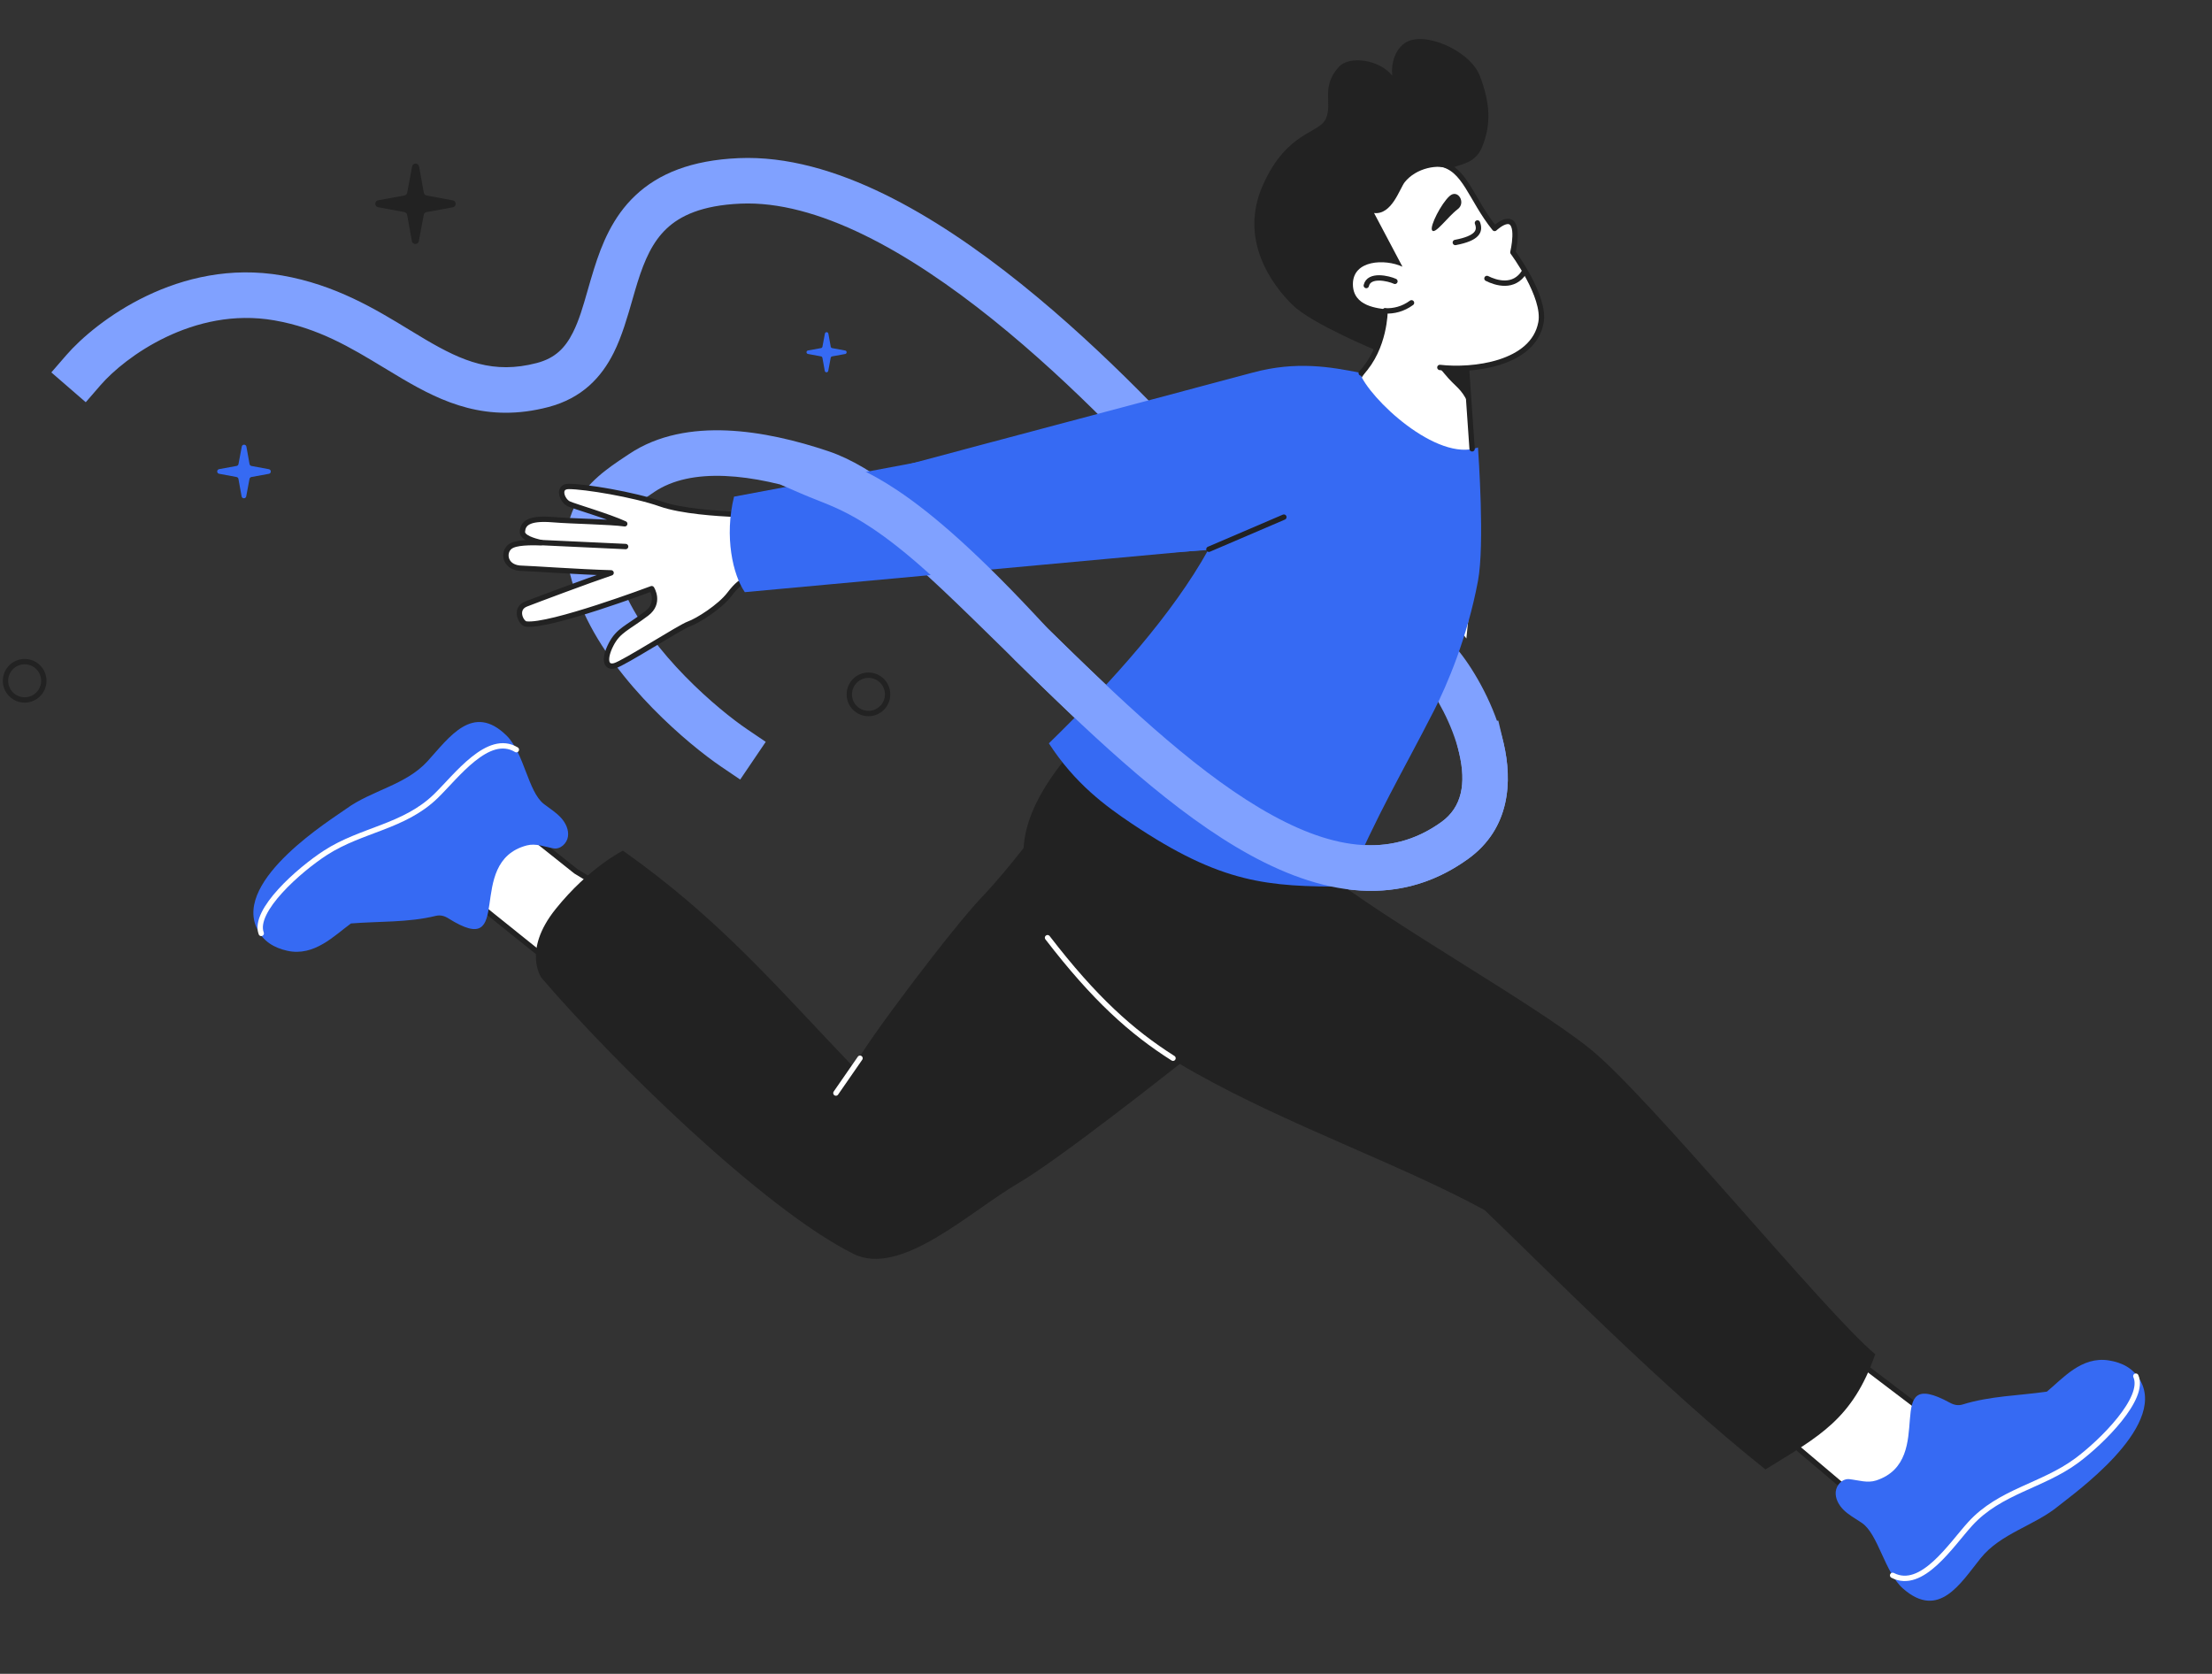<?xml version="1.0" encoding="UTF-8"?> <svg xmlns="http://www.w3.org/2000/svg" width="559" height="423" viewBox="0 0 559 423" fill="none"><rect x="0" y="0" width="559" height="423" fill="#333333" stroke="none"/><path d="M112.59 213.875L128.949 206.992L145.526 220.194L159.44 228.662L143.257 246.536L111.062 220.698L112.59 213.875Z" fill="white" stroke="#222222" stroke-width="1.354" stroke-linecap="round"></path><path fill-rule="evenodd" clip-rule="evenodd" d="M183.228 120.292C190.392 120.594 198.197 122.415 205.738 124.958C209.731 126.305 214.51 129.123 220.074 133.333C225.586 137.504 231.566 142.806 237.962 148.832C242.974 153.554 248.323 158.806 253.858 164.241C262.143 172.376 270.847 180.923 279.472 188.723C293.995 201.857 309.395 213.94 324.675 220.325C340.2 226.812 356.322 227.655 371.006 217.064C381.639 209.394 382.208 197.494 380.017 187.963C377.828 178.436 372.625 169.546 368.955 164.916L365.381 160.407L356.362 167.556L359.937 172.065C362.779 175.65 367.072 183.016 368.801 190.54C370.53 198.059 369.439 204.005 364.274 207.73C353.833 215.261 342.24 215.192 329.112 209.706C315.739 204.118 301.547 193.17 287.191 180.188C278.613 172.431 270.362 164.322 262.301 156.399C256.743 150.937 251.276 145.564 245.853 140.455C239.349 134.327 233.019 128.697 227.018 124.157C221.07 119.656 215.134 115.982 209.416 114.054C201.28 111.31 192.343 109.158 183.712 108.794C175.103 108.432 166.32 109.834 159.007 114.722C158.716 114.917 158.415 115.117 158.106 115.321C153.865 118.134 148.194 121.894 145.223 127.952C141.776 134.98 142.454 143.582 147.512 154.741C151.678 163.931 158.427 172.328 164.944 178.995C171.487 185.688 178.086 190.929 182.294 193.78L187.057 197.008L193.513 187.48L188.749 184.253C185.185 181.838 179.18 177.095 173.173 170.95C167.139 164.778 161.39 157.482 157.993 149.99C153.599 140.295 154.277 135.627 155.556 133.019C157.095 129.88 160.253 127.732 165.403 124.29C169.977 121.232 176.042 119.99 183.228 120.292Z" fill="#80A1FF"></path><path d="M350.113 76.928C350.089 76.915 350.064 76.904 350.036 76.895L350.113 76.928C351.43 77.637 348.155 84.2 347.907 87.896C347.706 90.906 342.314 97.389 342.598 98.675C344.28 106.285 353.215 119.757 354.426 122.968C355.637 126.179 360.985 143.706 363.508 152.068L370.572 161.349C371.665 151.733 373.102 129.004 373.102 121.354C373.101 116.705 371.518 106.326 370.665 99.556C369.812 92.777 369.69 89.607 368.554 84.837L350.113 76.928Z" fill="white"></path><path fill-rule="evenodd" clip-rule="evenodd" d="M250.851 80.716C271.823 97.553 289.842 117.229 299.298 127.61L303.172 131.864L311.68 124.114L307.805 119.86C298.346 109.476 279.798 89.197 258.055 71.742C247.18 63.011 235.364 54.87 223.352 49.015C211.378 43.178 198.847 39.435 186.662 39.964C174.783 40.479 166.438 43.848 160.547 49.415C154.797 54.849 152.056 61.775 150.133 67.899C149.502 69.909 148.968 71.773 148.468 73.518C147.322 77.521 146.353 80.904 144.794 84.014C142.845 87.904 140.315 90.521 135.647 91.741C124.674 94.609 116.926 91.329 107.547 85.819C106.191 85.022 104.793 84.171 103.347 83.289C94.89 78.137 84.747 71.958 71.254 69.616C45.246 65.102 24.135 81.235 16.744 89.764L12.975 94.112L21.672 101.649L25.44 97.301C31.499 90.31 48.891 77.415 69.286 80.955C80.463 82.895 88.606 87.827 97.067 92.953C98.6 93.881 100.143 94.816 101.717 95.741C111.883 101.714 123.051 106.928 138.557 102.875C147.13 100.634 152.008 95.307 155.083 89.169C157.155 85.035 158.58 80.059 159.843 75.651C160.279 74.129 160.696 72.675 161.113 71.346C162.895 65.672 164.921 61.115 168.452 57.779C171.841 54.577 177.288 51.889 187.161 51.461C196.729 51.046 207.29 53.988 218.309 59.359C229.29 64.712 240.368 72.301 250.851 80.716Z" fill="#80A1FF"></path><path d="M498.125 365.795L462.691 338.874L444.284 357.466L472.071 380.965L482.337 375.462L498.125 365.795Z" fill="white" stroke="#222222" stroke-width="1.354" stroke-linecap="round"></path><path d="M257.408 298.973C267.315 293.188 294.844 271.608 307.37 261.541L267.155 203.582C263.311 208.119 255.332 219.199 248.158 226.686C240.984 234.172 219.101 263 215.685 269.664C195.454 248.505 181.796 232.237 157.426 214.975C157.426 214.975 148.911 219.155 140.414 229.734C131.918 240.314 136.846 247.12 136.846 247.12C154.426 267.712 192.768 305.466 215.685 316.88C227.642 322.835 245.024 306.204 257.408 298.973Z" fill="#222222"></path><path d="M258.667 216.894C257.955 203.788 268.967 192.097 273.523 186.543L333.411 219.458C352.049 233.93 386.567 252.916 401.602 264.879C416.637 276.842 460.945 331.418 473.9 342.242C468.143 358.656 459.902 362.881 446.145 371.351C420.415 350.904 391.312 321.256 375.194 305.828C333.411 283.009 261.338 266.085 258.667 216.894Z" fill="#222222"></path><path d="M316.509 94.178C327.679 91.132 336.479 92.785 343.593 94.178C345.938 100.627 363.131 116.906 373.507 113.088C373.62 114.892 375.231 137.573 373.507 146.79C370.8 161.264 365.571 173.344 362.456 179.445C353.94 196.123 348.487 204.787 340.203 224.07C320.383 224.07 308.724 223.375 286.046 208.162C279.444 203.733 271.714 198.115 265.061 187.854C281.475 171.885 296.454 154.96 305.325 138.992C305.325 138.992 282.615 140.411 271.615 141.476C273.532 137.642 282.078 129.007 282.89 124.136C283.702 119.264 184.446 133.461 184.784 129.627C193.129 126.808 301.891 98.164 316.509 94.178Z" fill="#366AF3"></path><path d="M365.009 94.418C361.67 90.34 357.234 86.092 355.434 84.477L369.407 83.31L371.11 92.448L371.11 101.986C369.061 97.811 367.969 98.034 365.009 94.418Z" fill="#222222"></path><path d="M381.797 56.187C380.533 55.734 378.788 57.202 377.773 57.879C374.351 52.474 369.311 40.617 361.188 39.601C352.713 45.882 332.689 62.431 333.379 69.885C334.242 79.202 342.86 83.793 347.123 86.823C351.387 89.853 361.865 93.757 371.342 93.081C379.483 92.499 390.942 86.845 389.07 78.668C387.572 72.126 383.05 65.749 382.173 63.972C382.76 61.176 383.061 56.64 381.797 56.187Z" fill="white"></path><path d="M385.249 68.657C382.607 72.974 378.011 71.501 375.77 70.372" stroke="#222222" stroke-width="1.354" stroke-linecap="round" stroke-linejoin="round"></path><path d="M370.618 93.215L372.019 113.431" stroke="#222222" stroke-width="1.354" stroke-linecap="round"></path><path d="M264.723 236.975C276.599 252.409 285.97 260.797 296.434 267.433" stroke="white" stroke-width="1.354" stroke-linecap="round"></path><path d="M211.243 276.238C212.439 274.511 214.66 271.303 217.336 267.438" stroke="white" stroke-width="1.354" stroke-linecap="round"></path><path d="M344.004 94.282C350.036 87.895 350.018 78.57 350.018 78.57" stroke="#222222" stroke-width="1.354" stroke-linecap="round"></path><path d="M356.709 76.529C354.516 78.135 352.22 78.652 350.018 78.569" stroke="#222222" stroke-width="1.354" stroke-linecap="round" stroke-linejoin="round"></path><path d="M345.28 72.161C345.974 69.189 350.907 70.352 352.517 71.097" stroke="#222222" stroke-width="1.354" stroke-linecap="round" stroke-linejoin="round"></path><path d="M363.876 41.409C370.263 42.474 371.682 50.28 377.714 57.732C377.714 57.732 379.485 56.055 380.908 55.958C384.252 55.73 382.327 63.764 382.327 63.764C382.327 63.764 390.637 74.92 389.424 81.507C387.48 92.068 372.086 93.828 363.875 92.862" stroke="#222222" stroke-width="1.354" stroke-linecap="round" stroke-linejoin="round"></path><path d="M354.418 67.4L347.243 53.837C351.761 54.356 353.712 47.638 355.004 46.022C357.843 42.474 363.499 41.27 366.714 42.829C367.85 41.335 372.559 42.016 374.527 37.197C376.987 31.172 376.48 25.887 374.035 19.306C371.59 12.725 359.693 7.61 355.004 10.892C352.565 12.599 351.509 15.935 351.828 19.123C348.751 15.14 341.08 13.895 338.326 16.924C333.724 21.987 336.782 26.067 335.085 29.962C333.388 33.858 325.271 33.049 319.151 46.769C313.031 60.488 321.333 71.882 326.669 77.098C331.556 81.875 347.907 88.604 347.907 88.604C347.907 88.604 348.763 84.675 350.695 78.231C348.326 77.892 341.895 77.554 341.895 71.8C341.895 65.674 350.018 65.369 354.418 67.4Z" fill="#222222"></path><path d="M367.779 61.28C373.368 60.216 374.166 58.441 373.368 56.344" stroke="#222222" stroke-width="1.354" stroke-linecap="round" stroke-linejoin="round"></path><path d="M368.414 52.835C370.521 51.239 368.429 47.644 366.324 49.545C364.219 51.445 361.343 57.061 361.878 58.152C362.547 59.516 365.781 54.831 368.414 52.835Z" fill="#222222"></path><path d="M208.463 84.311L207.843 87.612C207.807 87.795 207.668 87.934 207.485 87.968L204.181 88.573C203.694 88.659 203.691 89.363 204.178 89.451L207.478 90.063C207.661 90.098 207.799 90.237 207.833 90.42L208.43 93.723C208.516 94.21 209.219 94.21 209.308 93.724L209.928 90.422C209.963 90.24 210.103 90.101 210.285 90.066L213.59 89.462C214.077 89.375 214.079 88.671 213.593 88.584L210.292 87.972C210.11 87.937 209.971 87.797 209.937 87.615L209.34 84.312C209.246 83.825 208.551 83.824 208.463 84.311Z" fill="#366AF3"></path><path d="M104.15 42.079L102.909 48.691C102.839 49.056 102.559 49.334 102.193 49.403L95.576 50.614C94.601 50.786 94.597 52.196 95.57 52.371L102.179 53.597C102.544 53.667 102.822 53.946 102.89 54.312L104.086 60.926C104.256 61.901 105.666 61.902 105.843 60.928L107.084 54.316C107.155 53.951 107.434 53.673 107.8 53.604L114.417 52.394C115.392 52.221 115.397 50.811 114.423 50.636L107.814 49.41C107.449 49.34 107.172 49.061 107.103 48.696L105.908 42.081C105.72 41.106 104.328 41.105 104.15 42.079Z" fill="#222222"></path><path d="M61.096 112.869L60.269 117.277C60.221 117.52 60.035 117.706 59.791 117.752L55.38 118.559C54.73 118.674 54.727 119.614 55.376 119.731L59.782 120.548C60.025 120.595 60.21 120.78 60.256 121.024L61.053 125.434C61.167 126.083 62.106 126.085 62.225 125.435L63.052 121.027C63.099 120.784 63.285 120.598 63.529 120.552L67.94 119.745C68.591 119.63 68.594 118.69 67.944 118.574L63.539 117.756C63.295 117.71 63.11 117.524 63.065 117.28L62.268 112.871C62.142 112.221 61.214 112.22 61.096 112.869Z" fill="#366AF3"></path><circle cx="4.842" cy="4.842" r="4.842" transform="matrix(-1 0 0 1 224.313 170.637)" stroke="#222222" stroke-width="1.354"></circle><circle cx="4.842" cy="4.842" r="4.842" transform="matrix(-1 0 0 1 11.073 167.207)" stroke="#222222" stroke-width="1.354"></circle><path d="M248.666 116.473C260.303 114.308 281.255 110.158 290.277 108.354L288.115 122.886L280.6 139.102L187.918 146.881C187.532 146.924 186.278 147.645 184.359 150.176C181.96 153.341 176.317 156.9 174.076 157.691C171.834 158.482 157.728 167.579 155.355 168.238C152.982 168.897 152.586 166.412 154.432 162.852C156.277 159.292 158.441 158.79 163.397 155.054C166.978 152.355 164.692 148.769 164.692 148.769C164.692 148.769 138.84 158.485 132.942 157.691C131.655 157.518 129.91 153.837 132.942 152.651C135.368 151.702 148.675 146.705 154.432 144.771C146.434 144.551 133.353 143.625 132.019 143.625C127.502 143.625 127.01 139.629 128.855 138.179C130.332 137.019 134.071 137.128 136.779 137.128C134.801 136.688 131.914 135.833 132.019 134.356C132.151 132.51 133.206 130.796 139.666 131.324C144.834 131.746 154.014 131.845 157.882 132.373C153.663 130.439 145.253 128.016 143.753 127.335C142.032 126.553 140.711 122.932 143.753 122.932C147.763 122.932 160.184 124.962 166.907 127.335C172.286 129.233 181.326 129.759 185.509 129.976L211.792 125.269C219.235 123.239 237.029 118.638 248.666 116.473Z" fill="white" stroke="#222222" stroke-width="1.354" stroke-linecap="round" stroke-linejoin="round"></path><path d="M158.103 138.122L134.547 137.021" stroke="#222222" stroke-width="1.354" stroke-linecap="round"></path><path d="M306.017 138.817L188.227 149.648C185.206 145.324 183.012 135.6 185.501 125.511L297.069 104.57L297.874 122.516L306.017 138.817Z" fill="#366AF3"></path><path fill-rule="evenodd" clip-rule="evenodd" d="M197.245 122.471L202.524 124.759C203.872 125.343 205.153 125.85 206.431 126.355C210.471 127.954 214.473 129.537 220.398 133.49C228.231 138.715 239.288 148.076 256.372 166.695L256.474 166.806L256.581 166.911C273.987 183.995 293.278 202.66 312.377 214.048C331.489 225.444 352.274 230.572 371.006 217.061C381.741 209.319 382.216 197.274 379.955 187.692L378.633 182.092L367.433 184.735L368.754 190.335C370.551 197.946 369.483 203.971 364.274 207.728C351.167 217.181 335.954 214.707 318.271 204.163C300.609 193.633 282.344 176.07 264.75 158.803C247.415 139.922 235.677 129.849 226.785 123.917C219.746 119.221 214.41 117.118 210.24 115.475C209.111 115.03 208.068 114.62 207.1 114.2L201.82 111.912L197.245 122.471Z" fill="#80A1FF"></path><path d="M520.297 380.516C514.161 385.609 505.615 387.443 500.501 393.83C495.414 400.172 489.979 409.351 480.975 401.513C476.265 397.412 474.685 387.705 470.519 384.873C470.408 384.79 470.287 384.721 470.173 384.642C468.718 383.684 467.175 382.829 465.932 381.613C464.688 380.398 463.753 378.718 463.914 376.984C464.076 375.249 465.636 373.613 467.365 373.813C469.678 374.074 471.92 374.862 474.133 374.139C489.913 368.961 474.849 344.711 492.807 354.518C493.81 355.064 494.866 355.287 496.012 354.931C502.957 352.776 510.139 352.716 517.275 351.691C521.254 348.408 525.996 342.706 532.919 343.801C536.302 344.337 539.159 345.794 540.903 348.919C547.614 360.943 523.512 377.856 520.297 380.516Z" fill="#366AF3"></path><path d="M539.754 347.77C542.254 353.344 531.214 364.386 524.8 369.124C516.091 375.558 505.429 376.837 497.89 385.111C493.016 390.46 485.674 401.95 478.293 398.121" stroke="white" stroke-width="1.354" stroke-linecap="round"></path><path d="M87.47 204.416C93.911 199.715 102.554 198.416 108.055 192.359C113.528 186.346 119.523 177.523 128.022 185.905C132.468 190.291 133.441 200.078 137.422 203.164C137.528 203.253 137.645 203.33 137.754 203.415C139.147 204.462 140.633 205.411 141.799 206.702C142.964 207.992 143.793 209.727 143.524 211.448C143.255 213.169 141.597 214.705 139.882 214.398C137.59 213.994 135.402 213.068 133.149 213.651C117.077 217.839 130.603 242.978 113.29 232.074C112.323 231.466 111.283 231.178 110.117 231.462C103.051 233.181 95.88 232.795 88.694 233.374C84.518 236.403 79.43 241.799 72.59 240.275C69.247 239.53 66.486 237.898 64.939 234.671C58.989 222.253 84.096 206.871 87.47 204.416Z" fill="#366AF3"></path><path d="M66.014 235.889C63.865 230.17 75.572 219.835 82.267 215.505C91.36 209.625 102.08 209.012 110.12 201.223C115.316 196.188 123.359 185.176 130.487 189.457" stroke="white" stroke-width="1.354" stroke-linecap="round"></path><path d="M324.451 130.684L305.506 138.803" stroke="#222222" stroke-width="1.354" stroke-linecap="round"></path></svg> 